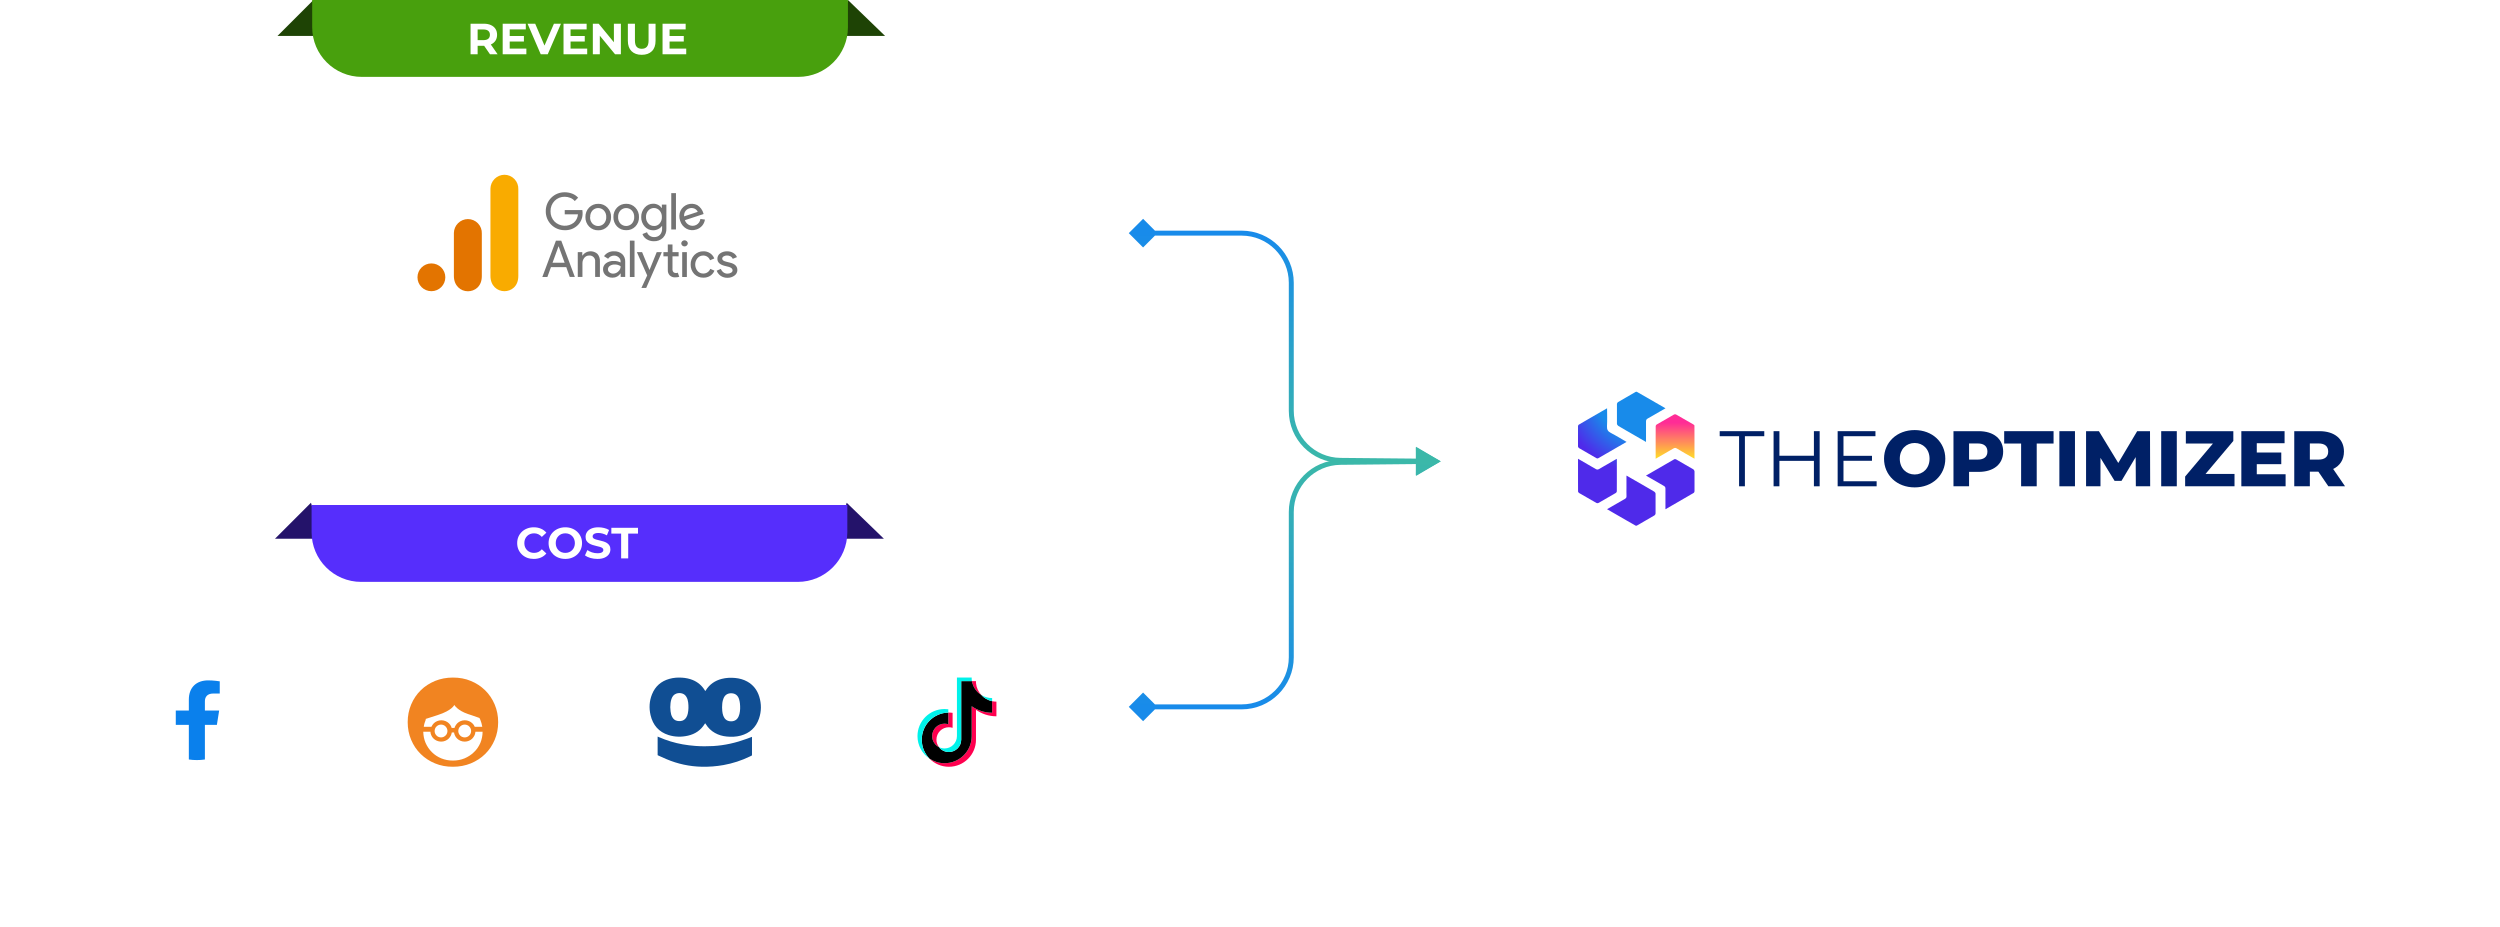 <svg width="515" height="191" viewBox="0 0 515 191" fill="none" xmlns="http://www.w3.org/2000/svg">
<g filter="url(#filter0_d_970_11231)">
<rect x="3" y="7" width="232.473" height="76.128" rx="10.219" fill="white"/>
</g>
<path d="M57.156 7.408L64.565 0L66.864 7.408H57.156Z" fill="#1E4305"/>
<path d="M182.336 7.408L174.672 0L172.628 7.408H182.336Z" fill="#1E4305"/>
<path d="M64.312 0H174.673V5.62C174.673 11.264 170.098 15.839 164.455 15.839H74.531C68.888 15.839 64.312 11.264 64.312 5.62V0Z" fill="#48A00D"/>
<path d="M96.934 11.184V4.884H99.662C100.226 4.884 100.712 4.977 101.12 5.163C101.528 5.343 101.843 5.604 102.065 5.946C102.287 6.288 102.398 6.696 102.398 7.17C102.398 7.638 102.287 8.043 102.065 8.385C101.843 8.721 101.528 8.979 101.12 9.159C100.712 9.339 100.226 9.429 99.662 9.429H97.745L98.392 8.79V11.184H96.934ZM100.939 11.184L99.365 8.898H100.922L102.515 11.184H100.939ZM98.392 8.952L97.745 8.268H99.581C100.031 8.268 100.367 8.172 100.589 7.98C100.811 7.782 100.922 7.512 100.922 7.17C100.922 6.822 100.811 6.552 100.589 6.36C100.367 6.168 100.031 6.072 99.581 6.072H97.745L98.392 5.379V8.952ZM104.894 7.422H107.927V8.556H104.894V7.422ZM105.002 10.014H108.431V11.184H103.553V4.884H108.314V6.054H105.002V10.014ZM111.393 11.184L108.675 4.884H110.25L112.626 10.464H111.699L114.111 4.884H115.56L112.833 11.184H111.393ZM117.427 7.422H120.46V8.556H117.427V7.422ZM117.535 10.014H120.964V11.184H116.086V4.884H120.847V6.054H117.535V10.014ZM122.124 11.184V4.884H123.33L127.047 9.42H126.462V4.884H127.902V11.184H126.705L122.979 6.648H123.564V11.184H122.124ZM132.192 11.292C131.298 11.292 130.599 11.043 130.095 10.545C129.591 10.047 129.339 9.336 129.339 8.412V4.884H130.797V8.358C130.797 8.958 130.92 9.39 131.166 9.654C131.412 9.918 131.757 10.05 132.201 10.05C132.645 10.05 132.99 9.918 133.236 9.654C133.482 9.39 133.605 8.958 133.605 8.358V4.884H135.045V8.412C135.045 9.336 134.793 10.047 134.289 10.545C133.785 11.043 133.086 11.292 132.192 11.292ZM137.826 7.422H140.859V8.556H137.826V7.422ZM137.934 10.014H141.363V11.184H136.485V4.884H141.246V6.054H137.934V10.014Z" fill="white"/>
<g filter="url(#filter1_d_970_11231)">
<rect x="3" y="110.719" width="232.473" height="76.128" rx="10.219" fill="white"/>
</g>
<path d="M56.648 110.975L64.057 103.566L66.356 110.975H56.648Z" fill="#24136A"/>
<path d="M182.078 110.975L174.414 103.566L172.37 110.975H182.078Z" fill="#24136A"/>
<path d="M64.188 104.031H174.548V109.651C174.548 115.295 169.973 119.87 164.33 119.87H74.406C68.763 119.87 64.188 115.295 64.188 109.651V104.031Z" fill="#562EFC"/>
<path d="M109.95 115.139C109.464 115.139 109.011 115.061 108.591 114.905C108.177 114.743 107.817 114.515 107.51 114.221C107.205 113.927 106.965 113.582 106.791 113.186C106.623 112.79 106.539 112.355 106.539 111.881C106.539 111.407 106.623 110.972 106.791 110.576C106.965 110.18 107.205 109.835 107.51 109.541C107.823 109.247 108.186 109.022 108.6 108.866C109.014 108.704 109.467 108.623 109.959 108.623C110.505 108.623 110.997 108.719 111.435 108.911C111.879 109.097 112.251 109.373 112.551 109.739L111.615 110.603C111.399 110.357 111.159 110.174 110.895 110.054C110.631 109.928 110.343 109.865 110.031 109.865C109.737 109.865 109.467 109.913 109.221 110.009C108.975 110.105 108.762 110.243 108.582 110.423C108.402 110.603 108.261 110.816 108.159 111.062C108.063 111.308 108.015 111.581 108.015 111.881C108.015 112.181 108.063 112.454 108.159 112.7C108.261 112.946 108.402 113.159 108.582 113.339C108.762 113.519 108.975 113.657 109.221 113.753C109.467 113.849 109.737 113.897 110.031 113.897C110.343 113.897 110.631 113.837 110.895 113.717C111.159 113.591 111.399 113.402 111.615 113.15L112.551 114.014C112.251 114.38 111.879 114.659 111.435 114.851C110.997 115.043 110.502 115.139 109.95 115.139ZM116.463 115.139C115.965 115.139 115.503 115.058 115.077 114.896C114.657 114.734 114.291 114.506 113.979 114.212C113.673 113.918 113.433 113.573 113.259 113.177C113.091 112.781 113.007 112.349 113.007 111.881C113.007 111.413 113.091 110.981 113.259 110.585C113.433 110.189 113.676 109.844 113.988 109.55C114.3 109.256 114.666 109.028 115.086 108.866C115.506 108.704 115.962 108.623 116.454 108.623C116.952 108.623 117.408 108.704 117.822 108.866C118.242 109.028 118.605 109.256 118.911 109.55C119.223 109.844 119.466 110.189 119.64 110.585C119.814 110.975 119.901 111.407 119.901 111.881C119.901 112.349 119.814 112.784 119.64 113.186C119.466 113.582 119.223 113.927 118.911 114.221C118.605 114.509 118.242 114.734 117.822 114.896C117.408 115.058 116.955 115.139 116.463 115.139ZM116.454 113.897C116.736 113.897 116.994 113.849 117.228 113.753C117.468 113.657 117.678 113.519 117.858 113.339C118.038 113.159 118.176 112.946 118.272 112.7C118.374 112.454 118.425 112.181 118.425 111.881C118.425 111.581 118.374 111.308 118.272 111.062C118.176 110.816 118.038 110.603 117.858 110.423C117.684 110.243 117.477 110.105 117.237 110.009C116.997 109.913 116.736 109.865 116.454 109.865C116.172 109.865 115.911 109.913 115.671 110.009C115.437 110.105 115.23 110.243 115.05 110.423C114.87 110.603 114.729 110.816 114.627 111.062C114.531 111.308 114.483 111.581 114.483 111.881C114.483 112.175 114.531 112.448 114.627 112.7C114.729 112.946 114.867 113.159 115.041 113.339C115.221 113.519 115.431 113.657 115.671 113.753C115.911 113.849 116.172 113.897 116.454 113.897ZM123.067 115.139C122.563 115.139 122.08 115.073 121.618 114.941C121.156 114.803 120.784 114.626 120.502 114.41L120.997 113.312C121.267 113.504 121.585 113.663 121.951 113.789C122.323 113.909 122.698 113.969 123.076 113.969C123.364 113.969 123.595 113.942 123.769 113.888C123.949 113.828 124.081 113.747 124.165 113.645C124.249 113.543 124.291 113.426 124.291 113.294C124.291 113.126 124.225 112.994 124.093 112.898C123.961 112.796 123.787 112.715 123.571 112.655C123.355 112.589 123.115 112.529 122.851 112.475C122.593 112.415 122.332 112.343 122.068 112.259C121.81 112.175 121.573 112.067 121.357 111.935C121.141 111.803 120.964 111.629 120.826 111.413C120.694 111.197 120.628 110.921 120.628 110.585C120.628 110.225 120.724 109.898 120.916 109.604C121.114 109.304 121.408 109.067 121.798 108.893C122.194 108.713 122.689 108.623 123.283 108.623C123.679 108.623 124.069 108.671 124.453 108.767C124.837 108.857 125.176 108.995 125.47 109.181L125.02 110.288C124.726 110.12 124.432 109.997 124.138 109.919C123.844 109.835 123.556 109.793 123.274 109.793C122.992 109.793 122.761 109.826 122.581 109.892C122.401 109.958 122.272 110.045 122.194 110.153C122.116 110.255 122.077 110.375 122.077 110.513C122.077 110.675 122.143 110.807 122.275 110.909C122.407 111.005 122.581 111.083 122.797 111.143C123.013 111.203 123.25 111.263 123.508 111.323C123.772 111.383 124.033 111.452 124.291 111.53C124.555 111.608 124.795 111.713 125.011 111.845C125.227 111.977 125.401 112.151 125.533 112.367C125.671 112.583 125.74 112.856 125.74 113.186C125.74 113.54 125.641 113.864 125.443 114.158C125.245 114.452 124.948 114.689 124.552 114.869C124.162 115.049 123.667 115.139 123.067 115.139ZM127.953 115.031V109.919H125.937V108.731H131.427V109.919H129.411V115.031H127.953Z" fill="white"/>
<g filter="url(#filter2_d_970_11231)">
<circle cx="41.048" cy="148.766" r="17.61" fill="white"/>
</g>
<path d="M44.677 149.323L45.146 146.374H42.209V144.461C42.209 143.653 42.619 142.866 43.934 142.866H45.27V140.356C45.27 140.356 44.058 140.156 42.9 140.156C40.48 140.156 38.9 141.569 38.9 144.126V146.374H36.211V149.323H38.9V156.453C39.44 156.534 39.992 156.576 40.554 156.576C41.117 156.576 41.669 156.534 42.209 156.453V149.323H44.677Z" fill="#0A80EC"/>
<g filter="url(#filter3_d_970_11231)">
<circle cx="93.173" cy="148.766" r="17.61" fill="white"/>
</g>
<path d="M101.905 145.126C101.429 143.999 100.778 143.024 99.933 142.2C99.088 141.377 98.113 140.727 96.986 140.272C95.859 139.795 94.624 139.578 93.302 139.578C91.981 139.578 90.745 139.816 89.618 140.272C88.492 140.748 87.495 141.377 86.671 142.2C85.826 143.024 85.176 143.999 84.7 145.126C84.223 146.252 83.984 147.466 83.984 148.766C83.984 150.066 84.223 151.28 84.7 152.407C85.176 153.533 85.826 154.508 86.671 155.332C87.516 156.155 88.492 156.805 89.618 157.26C90.745 157.737 91.981 157.954 93.302 157.954C94.624 157.954 95.859 157.716 96.986 157.26C98.113 156.784 99.11 156.155 99.933 155.332C100.778 154.508 101.429 153.533 101.905 152.407C102.382 151.28 102.62 150.066 102.62 148.766C102.62 147.466 102.382 146.252 101.905 145.126ZM87.712 148.094C88.752 147.748 90.139 147.314 90.139 147.314C93.172 146.339 93.584 145.212 93.584 145.212C93.584 145.212 94.213 146.361 96.423 147.097C96.423 147.097 97.636 147.488 98.763 147.899C98.828 148.008 98.871 148.116 98.936 148.246C99.132 148.723 99.262 149.199 99.348 149.719H97.788V149.698C97.68 149.438 97.528 149.199 97.311 149.004C97.116 148.809 96.878 148.658 96.618 148.549C96.358 148.441 96.054 148.376 95.751 148.376C95.426 148.376 95.144 148.441 94.884 148.549C94.624 148.658 94.386 148.809 94.191 149.004C93.996 149.199 93.844 149.438 93.714 149.698C93.671 149.784 93.649 149.871 93.627 149.958H93.042C93.021 149.871 92.999 149.784 92.956 149.698C92.847 149.438 92.696 149.199 92.479 149.004C92.284 148.809 92.046 148.658 91.785 148.549C91.525 148.441 91.222 148.376 90.919 148.376C90.594 148.376 90.312 148.441 90.052 148.549C89.792 148.658 89.553 148.809 89.359 149.004C89.163 149.199 89.012 149.438 88.882 149.698C88.882 149.698 88.882 149.719 88.86 149.719H87.3C87.365 149.199 87.516 148.701 87.712 148.246C87.668 148.203 87.69 148.159 87.712 148.094ZM97.051 150.586C97.051 150.781 97.008 150.933 96.943 151.106C96.878 151.258 96.791 151.41 96.661 151.518C96.553 151.626 96.401 151.735 96.249 151.8C96.098 151.865 95.924 151.908 95.729 151.908C95.534 151.908 95.361 151.865 95.209 151.8C95.058 151.735 94.906 151.648 94.798 151.518C94.689 151.41 94.581 151.258 94.516 151.106C94.451 150.955 94.407 150.781 94.407 150.586C94.407 150.413 94.451 150.24 94.516 150.066C94.581 149.915 94.668 149.763 94.798 149.654C94.906 149.546 95.058 149.438 95.209 149.373C95.361 149.308 95.534 149.264 95.729 149.264C95.924 149.264 96.098 149.308 96.249 149.373C96.401 149.438 96.553 149.524 96.661 149.654C96.769 149.763 96.878 149.915 96.943 150.066C97.008 150.218 97.051 150.391 97.051 150.586ZM92.175 150.586C92.175 150.781 92.132 150.933 92.067 151.106C92.002 151.258 91.915 151.41 91.785 151.518C91.656 151.626 91.525 151.735 91.374 151.8C91.222 151.865 91.049 151.908 90.854 151.908C90.659 151.908 90.485 151.865 90.334 151.8C90.182 151.735 90.03 151.648 89.922 151.518C89.814 151.41 89.705 151.258 89.64 151.106C89.575 150.955 89.532 150.781 89.532 150.586C89.532 150.413 89.575 150.24 89.64 150.066C89.705 149.915 89.792 149.763 89.922 149.654C90.03 149.546 90.182 149.438 90.334 149.373C90.485 149.308 90.659 149.264 90.854 149.264C91.049 149.264 91.222 149.308 91.374 149.373C91.525 149.438 91.677 149.524 91.785 149.654C91.894 149.763 92.002 149.915 92.067 150.066C92.132 150.218 92.175 150.391 92.175 150.586ZM97.636 154.942C97.095 155.484 96.445 155.895 95.708 156.22C94.971 156.524 94.169 156.675 93.302 156.675C92.436 156.675 91.634 156.524 90.897 156.22C90.16 155.917 89.51 155.484 88.968 154.942C88.427 154.4 87.993 153.772 87.668 153.035C87.365 152.32 87.213 151.561 87.192 150.738H88.665C88.687 150.998 88.73 151.236 88.838 151.453C88.947 151.713 89.098 151.951 89.315 152.146C89.51 152.342 89.749 152.493 90.009 152.602C90.269 152.71 90.572 152.775 90.875 152.775C91.2 152.775 91.482 152.71 91.742 152.602C92.002 152.493 92.241 152.342 92.436 152.146C92.631 151.951 92.782 151.713 92.912 151.453C92.977 151.28 93.042 151.085 93.064 150.89H93.541C93.562 151.085 93.606 151.28 93.692 151.453C93.801 151.713 93.953 151.951 94.169 152.146C94.364 152.342 94.603 152.493 94.863 152.602C95.123 152.71 95.426 152.775 95.729 152.775C96.054 152.775 96.336 152.71 96.596 152.602C96.856 152.493 97.095 152.342 97.29 152.146C97.485 151.951 97.636 151.713 97.766 151.453C97.853 151.236 97.918 150.998 97.94 150.738H99.413C99.413 151.561 99.24 152.342 98.958 153.035C98.633 153.772 98.2 154.422 97.636 154.942Z" fill="#F18421"/>
<g filter="url(#filter4_d_970_11231)">
<circle cx="145.298" cy="148.766" r="17.61" fill="white"/>
</g>
<path d="M145.296 142.347C145.336 142.297 145.37 142.256 145.394 142.216C146.174 140.962 147.292 140.209 148.674 139.85C149.591 139.612 150.517 139.577 151.454 139.663C152.336 139.749 153.175 139.971 153.954 140.411C155.175 141.098 155.989 142.145 156.405 143.505C156.871 145.011 156.866 146.528 156.356 148.019C155.724 149.879 154.439 151.032 152.601 151.533C151.645 151.795 150.669 151.826 149.689 151.725C148.836 151.639 148.027 151.411 147.277 150.987C146.517 150.562 145.87 149.945 145.409 149.192C145.38 149.141 145.345 149.091 145.311 149.04C145.296 149.025 145.282 149.015 145.267 149.005C145.242 149.03 145.218 149.055 145.198 149.081C144.384 150.425 143.198 151.214 141.718 151.548C140.379 151.851 139.041 151.831 137.727 151.421C135.727 150.794 134.491 149.389 134.011 147.301C133.677 145.855 133.756 144.42 134.31 143.035C134.977 141.361 136.197 140.325 137.874 139.85C138.747 139.602 139.639 139.536 140.541 139.602C141.281 139.658 141.997 139.794 142.688 140.077C143.737 140.507 144.576 141.21 145.184 142.195C145.203 142.226 145.223 142.261 145.242 142.291C145.257 142.312 145.277 142.332 145.296 142.347ZM138.075 145.684C138.095 145.972 138.104 146.26 138.139 146.543C138.188 146.952 138.276 147.347 138.477 147.711C138.717 148.145 139.06 148.429 139.546 148.509C139.757 148.545 139.967 148.56 140.183 148.54C140.698 148.494 141.1 148.242 141.379 147.787C141.526 147.539 141.629 147.271 141.688 146.988C141.85 146.24 141.855 145.481 141.767 144.728C141.718 144.334 141.624 143.955 141.428 143.606C141.227 143.242 140.938 142.984 140.546 142.863C140.163 142.741 139.757 142.741 139.374 142.863C138.825 143.035 138.511 143.444 138.325 143.975C138.129 144.526 138.09 145.102 138.075 145.684ZM148.748 145.739C148.757 145.941 148.757 146.199 148.787 146.457C148.816 146.806 148.89 147.145 149.007 147.473C149.253 148.1 149.679 148.494 150.346 148.575C151.101 148.666 151.812 148.403 152.16 147.569C152.228 147.407 152.282 147.246 152.326 147.079C152.498 146.371 152.498 145.653 152.429 144.93C152.4 144.627 152.341 144.334 152.253 144.046C152.018 143.292 151.518 142.858 150.733 142.817C149.988 142.777 149.4 143.07 149.071 143.798C149.007 143.95 148.949 144.106 148.909 144.268C148.777 144.728 148.767 145.208 148.748 145.739ZM154.91 151.79V155.612C154.778 155.678 154.65 155.749 154.518 155.814C152.777 156.664 150.929 157.265 149.032 157.604C147.551 157.867 146.051 157.983 144.556 157.948C142.061 157.897 139.595 157.366 137.286 156.381C136.751 156.153 136.217 155.91 135.688 155.673C135.614 155.643 135.545 155.597 135.472 155.562V151.735C135.58 151.78 135.663 151.816 135.751 151.851C137.32 152.539 138.962 153.039 140.639 153.337C141.502 153.489 142.37 153.595 143.242 153.661C144.468 153.752 145.698 153.757 146.924 153.686C149.316 153.545 151.63 153.009 153.885 152.175C154.16 152.073 154.439 151.967 154.714 151.861C154.768 151.836 154.832 151.816 154.91 151.79Z" fill="#104E93"/>
<g filter="url(#filter5_d_970_11231)">
<circle cx="197.423" cy="148.766" r="17.61" fill="white"/>
</g>
<path d="M201.053 146.213C202.239 147.06 203.693 147.559 205.263 147.559V144.54C204.966 144.54 204.669 144.509 204.379 144.447V146.824C202.809 146.824 201.356 146.325 200.169 145.478V151.639C200.169 154.722 197.669 157.22 194.585 157.22C193.434 157.22 192.365 156.872 191.477 156.276C192.491 157.312 193.905 157.955 195.469 157.955C198.553 157.955 201.053 155.457 201.053 152.374V146.213H201.053V146.213ZM202.144 143.167C201.537 142.504 201.139 141.649 201.053 140.703V140.314H200.215C200.426 141.517 201.145 142.544 202.144 143.167ZM193.427 153.911C193.088 153.467 192.905 152.924 192.906 152.365C192.906 150.956 194.049 149.813 195.46 149.813C195.723 149.813 195.984 149.853 196.235 149.932V146.845C195.942 146.805 195.647 146.788 195.351 146.794V149.197C195.101 149.118 194.839 149.077 194.576 149.078C193.165 149.078 192.022 150.22 192.022 151.63C192.022 152.627 192.594 153.49 193.427 153.911Z" fill="#FF004F"/>
<path d="M200.166 145.478C201.353 146.325 202.807 146.824 204.376 146.824V144.447C203.5 144.261 202.724 143.803 202.141 143.167C201.143 142.544 200.424 141.517 200.213 140.314H198.012V152.374C198.007 153.78 196.866 154.918 195.458 154.918C194.628 154.918 193.891 154.523 193.425 153.911C192.591 153.49 192.02 152.627 192.02 151.63C192.02 150.221 193.163 149.078 194.574 149.078C194.844 149.078 195.105 149.12 195.349 149.197V146.795C192.319 146.857 189.883 149.331 189.883 152.374C189.883 153.893 190.49 155.27 191.474 156.276C192.363 156.872 193.432 157.22 194.583 157.22C197.667 157.22 200.167 154.722 200.167 151.639V145.478H200.166Z" fill="black"/>
<path d="M204.378 144.446V143.803C203.587 143.805 202.813 143.583 202.142 143.165C202.736 143.815 203.517 144.262 204.378 144.446ZM200.214 140.313C200.194 140.198 200.178 140.083 200.168 139.966V139.578H197.129V151.638C197.124 153.044 195.983 154.182 194.575 154.182C194.162 154.182 193.771 154.084 193.426 153.91C193.892 154.522 194.629 154.917 195.459 154.917C196.867 154.917 198.008 153.779 198.013 152.373V140.313H200.214ZM195.35 146.793V146.109C195.096 146.074 194.84 146.057 194.584 146.057C191.5 146.057 189 148.556 189 151.638C189 153.57 189.983 155.273 191.476 156.275C190.491 155.269 189.884 153.892 189.884 152.373C189.884 149.33 192.321 146.856 195.35 146.793Z" fill="#00F2EA"/>
<path d="M120.012 43.827C120.035 44.285 119.964 44.744 119.803 45.174C119.642 45.604 119.395 45.997 119.077 46.329C118.722 46.693 118.293 46.978 117.82 47.166C117.347 47.354 116.839 47.44 116.33 47.419C115.815 47.425 115.305 47.328 114.828 47.134C114.352 46.94 113.919 46.653 113.556 46.289C113.192 45.926 112.905 45.493 112.712 45.018C112.518 44.542 112.422 44.033 112.429 43.52C112.42 43.005 112.515 42.494 112.708 42.017C112.9 41.54 113.187 41.106 113.551 40.741C113.914 40.376 114.348 40.087 114.825 39.892C115.303 39.698 115.814 39.6 116.33 39.606C116.864 39.605 117.394 39.705 117.891 39.899C118.353 40.075 118.767 40.36 119.096 40.729L118.405 41.418C118.162 41.132 117.855 40.908 117.508 40.766C117.135 40.611 116.734 40.531 116.33 40.533C115.945 40.525 115.562 40.595 115.204 40.739C114.847 40.883 114.522 41.098 114.251 41.372C113.974 41.654 113.757 41.99 113.613 42.358C113.468 42.726 113.399 43.12 113.41 43.515C113.399 43.91 113.468 44.303 113.612 44.672C113.757 45.04 113.974 45.375 114.251 45.658C114.772 46.161 115.457 46.46 116.181 46.501C116.905 46.542 117.619 46.322 118.194 45.882C118.7 45.444 119.01 44.824 119.059 44.158H116.335V43.273H119.97C120.003 43.457 120.018 43.644 120.016 43.832L120.012 43.827ZM120.596 44.712C120.585 44.352 120.648 43.993 120.778 43.657C120.909 43.321 121.106 43.014 121.357 42.755C121.602 42.503 121.898 42.304 122.224 42.171C122.551 42.039 122.902 41.976 123.254 41.987C123.603 41.978 123.949 42.043 124.271 42.176C124.593 42.309 124.883 42.508 125.123 42.76C125.375 43.019 125.572 43.325 125.702 43.661C125.832 43.998 125.893 44.357 125.88 44.717C125.893 45.077 125.832 45.436 125.702 45.773C125.572 46.109 125.375 46.416 125.123 46.674C124.882 46.924 124.592 47.122 124.27 47.254C123.948 47.387 123.602 47.451 123.254 47.443C122.902 47.452 122.551 47.389 122.225 47.257C121.898 47.124 121.603 46.926 121.357 46.674C121.107 46.414 120.91 46.108 120.78 45.772C120.649 45.436 120.587 45.077 120.596 44.717V44.712ZM121.558 44.712C121.533 45.2 121.701 45.679 122.026 46.045C122.179 46.207 122.365 46.337 122.57 46.425C122.776 46.514 122.998 46.559 123.222 46.559C123.446 46.559 123.667 46.514 123.873 46.425C124.079 46.337 124.264 46.207 124.418 46.045C124.744 45.678 124.912 45.197 124.885 44.708C124.91 44.22 124.743 43.741 124.418 43.375C124.266 43.211 124.082 43.08 123.877 42.991C123.672 42.901 123.45 42.855 123.226 42.855C123.002 42.855 122.781 42.901 122.576 42.991C122.371 43.08 122.187 43.211 122.035 43.375C121.716 43.742 121.554 44.218 121.582 44.703L121.558 44.712ZM126.366 44.712C126.353 44.353 126.412 43.994 126.54 43.658C126.669 43.322 126.864 43.015 127.113 42.755C127.357 42.502 127.652 42.302 127.977 42.169C128.303 42.036 128.654 41.972 129.006 41.982C129.355 41.974 129.701 42.038 130.023 42.173C130.345 42.307 130.635 42.507 130.875 42.76C131.126 43.019 131.323 43.325 131.453 43.661C131.583 43.998 131.644 44.357 131.631 44.717C131.644 45.077 131.584 45.436 131.454 45.773C131.324 46.109 131.127 46.416 130.875 46.674C130.632 46.92 130.34 47.114 130.019 47.242C129.697 47.371 129.352 47.431 129.006 47.419C128.654 47.43 128.305 47.367 127.979 47.236C127.653 47.104 127.359 46.906 127.113 46.655C126.866 46.397 126.673 46.092 126.545 45.758C126.416 45.425 126.356 45.069 126.366 44.712V44.712ZM127.328 44.712C127.303 45.2 127.471 45.679 127.796 46.045C127.949 46.206 128.134 46.334 128.339 46.422C128.544 46.509 128.764 46.554 128.987 46.554C129.21 46.554 129.43 46.509 129.635 46.422C129.84 46.334 130.025 46.206 130.178 46.045C130.504 45.678 130.672 45.197 130.646 44.708C130.671 44.22 130.503 43.741 130.178 43.375C130.027 43.211 129.842 43.08 129.637 42.991C129.432 42.901 129.211 42.855 128.987 42.855C128.763 42.855 128.542 42.901 128.337 42.991C128.132 43.08 127.947 43.211 127.796 43.375C127.472 43.74 127.304 44.217 127.328 44.703V44.712ZM134.682 49.698C134.409 49.699 134.136 49.659 133.874 49.581C133.639 49.516 133.415 49.415 133.211 49.283C133.009 49.157 132.83 49 132.678 48.817C132.534 48.636 132.423 48.431 132.351 48.212L133.285 47.839C133.382 48.133 133.575 48.387 133.832 48.561C134.094 48.747 134.408 48.844 134.729 48.84C134.954 48.853 135.18 48.818 135.391 48.737C135.602 48.657 135.793 48.534 135.953 48.374C136.264 48.013 136.422 47.545 136.392 47.07V46.557H136.346C136.144 46.842 135.87 47.067 135.551 47.21C135.237 47.367 134.889 47.447 134.538 47.443C134.208 47.443 133.882 47.373 133.582 47.236C133.282 47.099 133.015 46.9 132.799 46.651C132.328 46.116 132.074 45.424 132.089 44.712C132.07 43.991 132.331 43.289 132.818 42.755C133.031 42.506 133.296 42.306 133.595 42.169C133.893 42.032 134.218 41.962 134.547 41.963C134.899 41.959 135.246 42.039 135.561 42.196C135.857 42.347 136.11 42.572 136.294 42.849H136.341V42.15H137.275V47.042C137.297 47.396 137.245 47.75 137.125 48.083C137.004 48.416 136.817 48.721 136.575 48.98C136.323 49.224 136.024 49.413 135.696 49.535C135.368 49.658 135.018 49.712 134.668 49.693L134.682 49.698ZM134.71 46.557C134.931 46.565 135.151 46.522 135.353 46.434C135.555 46.345 135.735 46.212 135.878 46.045C136.2 45.675 136.367 45.197 136.346 44.708C136.365 44.22 136.198 43.744 135.878 43.375C135.732 43.21 135.553 43.077 135.351 42.986C135.15 42.895 134.931 42.849 134.71 42.849C134.489 42.849 134.271 42.895 134.069 42.986C133.868 43.077 133.688 43.21 133.542 43.375C133.224 43.743 133.057 44.217 133.075 44.703C133.055 45.188 133.222 45.661 133.542 46.026C133.686 46.194 133.866 46.328 134.068 46.418C134.27 46.508 134.489 46.553 134.71 46.548V46.557ZM139.247 39.787V47.275H138.28V39.783L139.247 39.787ZM143.443 47.275C143.114 47.392 142.765 47.44 142.417 47.413C142.069 47.387 141.731 47.287 141.424 47.121C140.789 46.771 140.319 46.185 140.116 45.49C139.87 44.816 139.894 44.074 140.181 43.417C140.33 43.114 140.537 42.842 140.791 42.619C141.045 42.395 141.34 42.224 141.661 42.115C141.981 42.006 142.32 41.961 142.658 41.983C142.996 42.005 143.326 42.093 143.63 42.243C144.266 42.643 144.727 43.269 144.919 43.995V44.097L141.088 45.355C141.157 45.57 141.269 45.768 141.416 45.939C141.564 46.109 141.745 46.248 141.948 46.348C142.179 46.464 142.436 46.523 142.695 46.52C142.955 46.516 143.21 46.451 143.439 46.329C143.668 46.207 143.864 46.032 144.011 45.819C144.158 45.606 144.251 45.361 144.284 45.104L145.218 45.234C145.148 45.698 144.951 46.133 144.648 46.492C144.329 46.862 143.913 47.136 143.447 47.284L143.443 47.275ZM140.929 44.572L143.732 43.641C143.665 43.485 143.568 43.345 143.446 43.227C143.324 43.11 143.18 43.017 143.022 42.956C142.665 42.815 142.267 42.815 141.91 42.956C141.594 43.061 141.325 43.276 141.153 43.562C140.968 43.866 140.889 44.223 140.929 44.577V44.572ZM112.761 57.059H111.719L114.522 49.572H115.615L118.419 57.055H117.367L116.648 55.023H113.499L112.761 57.059ZM115.05 50.751L113.821 54.129H116.316L115.083 50.755L115.05 50.751ZM119.017 51.934H119.951V52.642H119.998C120.163 52.379 120.395 52.163 120.671 52.018C121.052 51.811 121.489 51.727 121.92 51.779C122.351 51.831 122.756 52.015 123.077 52.307C123.437 52.732 123.618 53.28 123.581 53.835V57.05H122.6V53.901C122.62 53.73 122.602 53.558 122.546 53.396C122.489 53.234 122.397 53.087 122.276 52.966C122.154 52.845 122.007 52.753 121.844 52.697C121.682 52.641 121.509 52.622 121.339 52.642C121.152 52.641 120.968 52.682 120.801 52.763C120.633 52.844 120.486 52.962 120.372 53.108C120.113 53.423 119.975 53.82 119.984 54.227V57.055H119.021L119.017 51.934ZM126.483 51.767C127.096 51.734 127.698 51.937 128.165 52.335C128.375 52.536 128.539 52.78 128.647 53.05C128.755 53.32 128.804 53.61 128.791 53.901V57.055H127.856V56.342H127.81C127.639 56.607 127.404 56.825 127.126 56.975C126.848 57.125 126.537 57.202 126.221 57.199C125.704 57.227 125.196 57.06 124.796 56.733C124.614 56.581 124.468 56.389 124.37 56.173C124.271 55.957 124.222 55.722 124.226 55.485C124.219 55.242 124.271 55.001 124.376 54.782C124.482 54.563 124.639 54.373 124.833 54.227C125.299 53.895 125.864 53.73 126.436 53.761C126.922 53.742 127.405 53.848 127.838 54.068V53.849C127.839 53.687 127.804 53.527 127.735 53.381C127.666 53.234 127.566 53.104 127.441 53.001C127.184 52.772 126.851 52.647 126.506 52.652C126.262 52.651 126.021 52.71 125.805 52.823C125.589 52.937 125.405 53.102 125.268 53.304L124.427 52.773C124.656 52.446 124.965 52.181 125.325 52.005C125.684 51.83 126.083 51.747 126.483 51.767ZM125.235 55.494C125.236 55.617 125.266 55.737 125.323 55.846C125.38 55.954 125.462 56.048 125.562 56.118C125.774 56.287 126.039 56.376 126.31 56.37C126.716 56.362 127.102 56.194 127.384 55.904C127.533 55.771 127.652 55.608 127.733 55.426C127.813 55.243 127.854 55.046 127.852 54.846C127.487 54.59 127.045 54.465 126.6 54.492C126.251 54.479 125.907 54.577 125.618 54.772C125.5 54.849 125.403 54.955 125.336 55.08C125.269 55.204 125.235 55.343 125.235 55.485V55.494ZM130.711 49.572V57.059H129.753V49.567L130.711 49.572ZM136.341 51.934L133.117 59.315H132.127L133.323 56.738L131.197 51.939H132.272L133.799 55.62L135.285 51.939L136.341 51.934ZM139.027 57.139C138.644 57.149 138.273 57.01 137.99 56.752C137.85 56.612 137.741 56.444 137.668 56.26C137.596 56.075 137.562 55.878 137.57 55.68V52.81H136.663V51.934H137.565V50.364H138.532V51.934H139.794V52.81H138.532V55.364C138.516 55.487 138.526 55.613 138.559 55.733C138.593 55.853 138.651 55.965 138.728 56.062C138.855 56.181 139.023 56.244 139.196 56.239C139.27 56.246 139.345 56.246 139.42 56.239C139.49 56.222 139.559 56.198 139.625 56.17L139.929 57.022C139.639 57.11 139.335 57.148 139.032 57.134L139.027 57.139ZM141.691 50.164C141.671 50.329 141.591 50.482 141.466 50.593C141.342 50.703 141.18 50.764 141.013 50.764C140.846 50.764 140.685 50.703 140.56 50.593C140.435 50.482 140.355 50.329 140.336 50.164C140.335 50.077 140.352 49.991 140.386 49.91C140.419 49.83 140.469 49.758 140.532 49.698C140.595 49.634 140.67 49.584 140.752 49.55C140.835 49.515 140.924 49.498 141.013 49.498C141.103 49.498 141.191 49.515 141.274 49.55C141.356 49.584 141.431 49.634 141.494 49.698C141.558 49.758 141.609 49.83 141.643 49.91C141.678 49.99 141.695 50.077 141.695 50.164H141.691ZM141.494 51.934V57.059H140.532V51.934H141.494ZM144.891 57.199C144.545 57.209 144.201 57.148 143.879 57.02C143.558 56.891 143.266 56.699 143.022 56.454C142.525 55.925 142.256 55.222 142.275 54.497C142.264 54.138 142.324 53.78 142.452 53.444C142.581 53.108 142.774 52.801 143.022 52.54C143.264 52.29 143.554 52.092 143.876 51.959C144.197 51.826 144.543 51.76 144.891 51.767C145.373 51.75 145.848 51.883 146.251 52.147C146.654 52.41 146.966 52.792 147.143 53.239L146.265 53.612C146.162 53.315 145.964 53.06 145.703 52.885C145.442 52.71 145.13 52.625 144.816 52.642C144.599 52.644 144.385 52.693 144.189 52.786C143.993 52.878 143.82 53.012 143.681 53.178C143.376 53.55 143.21 54.015 143.21 54.495C143.21 54.974 143.376 55.44 143.681 55.811C143.82 55.977 143.995 56.112 144.192 56.204C144.388 56.297 144.603 56.345 144.821 56.347C145.14 56.365 145.458 56.281 145.726 56.108C145.995 55.934 146.202 55.68 146.316 55.382L147.176 55.755C146.998 56.195 146.688 56.569 146.288 56.827C145.868 57.087 145.38 57.216 144.886 57.199H144.891ZM151.899 55.634C151.897 55.855 151.843 56.072 151.741 56.268C151.638 56.464 151.491 56.633 151.311 56.761C150.885 57.081 150.362 57.245 149.829 57.227C149.344 57.236 148.868 57.096 148.465 56.827C148.086 56.565 147.796 56.195 147.634 55.764L148.493 55.391C148.603 55.679 148.792 55.93 149.04 56.114C149.271 56.281 149.549 56.371 149.834 56.37C150.105 56.38 150.374 56.311 150.605 56.17C150.693 56.126 150.768 56.059 150.822 55.978C150.876 55.896 150.907 55.801 150.913 55.704C150.913 55.377 150.661 55.135 150.156 54.981L149.278 54.762C148.281 54.514 147.783 54.032 147.783 53.318C147.778 53.1 147.826 52.884 147.924 52.689C148.021 52.494 148.166 52.326 148.344 52.2C148.772 51.9 149.288 51.749 149.811 51.771C150.244 51.764 150.671 51.877 151.044 52.097C151.391 52.292 151.663 52.597 151.815 52.964L150.955 53.318C150.859 53.102 150.695 52.922 150.488 52.806C150.261 52.684 150.007 52.624 149.75 52.629C149.511 52.624 149.276 52.689 149.073 52.815C148.985 52.858 148.911 52.925 148.859 53.007C148.806 53.089 148.777 53.184 148.774 53.281C148.774 53.573 149.049 53.782 149.601 53.91L150.376 54.105C151.388 54.348 151.895 54.856 151.895 55.629L151.899 55.634Z" fill="#747474"/>
<path d="M101.031 38.861V56.855C101.031 58.868 102.433 59.986 103.905 59.986C105.269 59.986 106.773 59.054 106.773 56.855V39.001C106.791 38.614 106.73 38.227 106.594 37.864C106.458 37.502 106.249 37.17 105.981 36.89C105.713 36.609 105.391 36.386 105.034 36.233C104.677 36.08 104.293 36.001 103.905 36C103.147 36.012 102.424 36.317 101.888 36.851C101.352 37.385 101.044 38.105 101.031 38.861V38.861Z" fill="#F9AB00"/>
<path d="M93.5 47.994V56.847C93.5 58.869 94.902 60.001 96.387 60.001C97.752 60.001 99.256 59.07 99.256 56.88V48.125C99.274 47.738 99.214 47.351 99.078 46.989C98.942 46.626 98.734 46.294 98.465 46.014C98.197 45.734 97.875 45.511 97.517 45.359C97.16 45.207 96.776 45.129 96.387 45.129C95.627 45.136 94.9 45.439 94.36 45.974C93.821 46.508 93.512 47.232 93.5 47.99V47.994Z" fill="#E37400"/>
<path d="M88.869 59.985C90.453 59.985 91.737 58.705 91.737 57.124C91.737 55.544 90.453 54.264 88.869 54.264C87.284 54.264 86 55.544 86 57.124C86 58.705 87.284 59.985 88.869 59.985Z" fill="#E37400"/>
<g filter="url(#filter6_d_970_11231)">
<rect x="296.781" y="59.256" width="214.59" height="68.487" rx="10.219" fill="white"/>
<path d="M341.073 86.812C341.056 87.474 341.065 88.144 341.065 88.886V91.929C341.065 92.429 341.065 92.946 341.065 93.503C342.332 92.776 343.518 92.099 344.697 91.404C344.955 91.251 345.149 91.219 345.423 91.388C346.489 92.034 347.578 92.647 348.66 93.269C348.773 93.333 348.894 93.39 349.063 93.487C349.063 92.938 349.063 92.421 349.063 91.905V88.878C349.063 88.103 349.063 87.393 349.055 86.683C349.055 86.594 348.926 86.489 348.829 86.432C347.643 85.738 346.456 85.052 345.262 84.382C345.157 84.326 344.971 84.326 344.866 84.382C343.664 85.06 342.461 85.754 341.266 86.457C341.161 86.513 341.073 86.683 341.065 86.804L341.073 86.812Z" fill="url(#paint0_linear_970_11231)"/>
<path d="M333.332 86.716C333.873 87.055 334.43 87.362 335.044 87.717L337.804 89.307C338.208 89.541 338.627 89.783 339.079 90.041C339.079 88.58 339.087 87.216 339.079 85.844C339.079 85.537 339.16 85.36 339.442 85.207C340.653 84.528 341.84 83.826 343.091 83.108C342.574 82.809 342.09 82.527 341.606 82.252L339.087 80.799C338.417 80.412 337.804 80.049 337.182 79.71C337.118 79.669 336.973 79.71 336.892 79.758C335.689 80.444 334.495 81.138 333.3 81.841C333.195 81.905 333.09 82.091 333.09 82.22C333.074 83.576 333.074 84.932 333.09 86.288C333.09 86.433 333.219 86.635 333.349 86.716H333.332Z" fill="url(#paint1_radial_970_11231)"/>
<path d="M325.303 91.324C326.481 92.026 327.668 92.704 328.862 93.382C328.951 93.431 329.112 93.471 329.185 93.423C329.798 93.084 330.404 92.729 331.066 92.341L333.511 90.929C334.02 90.646 334.528 90.339 335.069 90.033C333.979 89.403 332.946 88.749 331.857 88.201C331.227 87.878 331.001 87.498 331.041 86.796C331.114 85.593 331.058 84.383 331.058 83.107C330.702 83.317 330.355 83.511 330.016 83.705L327.054 85.416C326.392 85.795 325.795 86.134 325.206 86.497C325.125 86.546 325.069 86.699 325.069 86.796C325.06 88.184 325.06 89.565 325.069 90.953C325.069 91.082 325.182 91.251 325.295 91.324H325.303Z" fill="url(#paint2_radial_970_11231)"/>
<path d="M333.063 100.203C333.079 99.541 333.071 98.871 333.071 98.153V95.102C333.071 94.594 333.071 94.077 333.071 93.52C332.918 93.601 332.805 93.649 332.7 93.714C331.594 94.351 330.488 94.973 329.391 95.627C329.14 95.772 328.971 95.756 328.737 95.627C327.55 94.924 326.348 94.238 325.072 93.504C325.072 94.077 325.072 94.61 325.072 95.126V98.121C325.072 98.871 325.064 99.558 325.08 100.235C325.08 100.348 325.201 100.502 325.306 100.566C326.485 101.261 327.679 101.947 328.874 102.617C328.979 102.673 329.165 102.673 329.269 102.617C330.472 101.939 331.675 101.244 332.869 100.542C332.974 100.486 333.063 100.316 333.071 100.195L333.063 100.203Z" fill="url(#paint3_radial_970_11231)"/>
<path d="M340.797 100.292C340.256 99.953 339.699 99.647 339.062 99.275L336.116 97.58C335.777 97.378 335.422 97.185 335.05 96.967C335.05 97.855 335.05 98.662 335.05 99.469C335.05 100.042 335.034 100.607 335.058 101.18C335.075 101.479 334.978 101.64 334.711 101.785C333.501 102.463 332.314 103.166 331.047 103.892C331.442 104.118 331.822 104.336 332.193 104.554L335.05 106.201C335.72 106.588 336.334 106.951 336.955 107.29C337.02 107.331 337.165 107.29 337.246 107.242C338.448 106.556 339.643 105.862 340.838 105.159C340.942 105.095 341.047 104.909 341.047 104.78C341.064 103.424 341.064 102.068 341.047 100.712C341.047 100.567 340.918 100.365 340.789 100.284L340.797 100.292Z" fill="url(#paint4_radial_970_11231)"/>
<path d="M349.055 96.062C349.055 95.933 348.942 95.755 348.837 95.691C347.658 94.989 346.472 94.311 345.277 93.632C345.18 93.576 345.003 93.552 344.914 93.6C344.309 93.931 343.719 94.286 343.066 94.666L340.612 96.086C340.103 96.369 339.603 96.667 339.07 96.974C340.321 97.701 341.524 98.403 342.743 99.089C343.009 99.234 343.09 99.403 343.082 99.694C343.066 100.945 343.082 102.188 343.082 103.439V103.907C343.558 103.633 344.002 103.383 344.422 103.133L347.085 101.591C347.747 101.212 348.344 100.873 348.926 100.517C349.014 100.461 349.071 100.291 349.071 100.178C349.079 98.806 349.087 97.434 349.071 96.062H349.055Z" fill="url(#paint5_radial_970_11231)"/>
<path d="M358.249 99.177H359.449V88.859H363.44V87.821H354.258V88.859H358.249V99.177Z" fill="#002066"/>
<path d="M373.665 87.821V92.883H366.559V87.821H365.358V99.177H366.559V93.937H373.665V99.177H374.849V87.821H373.665Z" fill="#002066"/>
<path d="M379.756 98.139V93.921H385.629V92.899H379.756V88.859H386.343V87.821H378.556V99.177H386.586V98.139H379.756Z" fill="#002066"/>
<path d="M394.422 99.404C398.056 99.404 400.733 96.906 400.733 93.499C400.733 90.092 398.056 87.594 394.422 87.594C390.787 87.594 388.111 90.092 388.111 93.499C388.111 96.906 390.787 99.404 394.422 99.404ZM394.422 96.744C392.702 96.744 391.355 95.462 391.355 93.499C391.355 91.536 392.702 90.254 394.422 90.254C396.141 90.254 397.488 91.536 397.488 93.499C397.488 95.462 396.141 96.744 394.422 96.744Z" fill="#002066"/>
<path d="M407.606 87.821H402.415V99.177H405.627V96.209H407.606C410.705 96.209 412.652 94.602 412.652 92.023C412.652 89.427 410.705 87.821 407.606 87.821ZM407.412 93.678H405.627V90.352H407.412C408.742 90.352 409.407 90.968 409.407 92.023C409.407 93.061 408.742 93.678 407.412 93.678Z" fill="#002066"/>
<path d="M416.35 99.177H419.563V90.368H423.034V87.821H412.862V90.368H416.35V99.177Z" fill="#002066"/>
<path d="M424.231 99.177H427.443V87.821H424.231V99.177Z" fill="#002066"/>
<path d="M442.935 99.177L442.902 87.821H440.258L436.364 94.375L432.373 87.821H429.729V99.177H432.698V93.321L435.602 98.058H437.029L439.95 93.158L439.982 99.177H442.935Z" fill="#002066"/>
<path d="M445.208 99.177H448.42V87.821H445.208V99.177Z" fill="#002066"/>
<path d="M454.339 96.63L460.066 89.833V87.821H450.284V90.368H455.864L450.138 97.166V99.177H460.31V96.63H454.339Z" fill="#002066"/>
<path d="M464.896 96.695V94.619H469.942V92.218H464.896V90.303H470.623V87.821H461.717V99.177H470.834V96.695H464.896Z" fill="#002066"/>
<path d="M479.642 99.177H483.081L480.631 95.608C482.043 94.927 482.854 93.694 482.854 92.023C482.854 89.427 480.907 87.821 477.808 87.821H472.617V99.177H475.829V96.16H477.581L479.642 99.177ZM479.609 92.023C479.609 93.061 478.944 93.678 477.614 93.678H475.829V90.352H477.614C478.944 90.352 479.609 90.968 479.609 92.023Z" fill="#002066"/>
</g>
<path d="M232.527 48.027L235.477 50.977L238.426 48.027L235.477 45.078L232.527 48.027ZM296.788 95.033L291.707 92.034L291.651 97.934L296.788 95.033ZM235.477 48.538H255.787V47.516H235.477V48.538ZM265.494 58.246V84.618H266.516V58.246H265.494ZM276.121 95.347L292.185 95.5L292.195 94.478L276.131 94.325L276.121 95.347ZM265.494 84.618C265.494 90.503 270.236 95.29 276.121 95.347L276.131 94.325C270.806 94.274 266.516 89.943 266.516 84.618H265.494ZM255.787 48.538C261.148 48.538 265.494 52.885 265.494 58.246H266.516C266.516 52.32 261.712 47.516 255.787 47.516V48.538Z" fill="url(#paint6_linear_970_11231)"/>
<path d="M232.527 145.615L235.477 142.665L238.426 145.615L235.477 148.565L232.527 145.615ZM296.788 95.033L291.709 98.035L291.649 92.136L296.788 95.033ZM276.119 95.246L276.113 94.735L276.119 95.246ZM235.477 145.104H255.787V146.126H235.477V145.104ZM265.494 135.397V105.464H266.516V135.397H265.494ZM276.113 94.735L292.185 94.57L292.195 95.591L276.124 95.756L276.113 94.735ZM265.494 105.464C265.494 99.581 270.231 94.795 276.113 94.735L276.124 95.756C270.802 95.811 266.516 100.141 266.516 105.464H265.494ZM255.787 145.104C261.148 145.104 265.494 140.758 265.494 135.397H266.516C266.516 141.322 261.712 146.126 255.787 146.126V145.104Z" fill="url(#paint7_linear_970_11231)"/>
<defs>
<filter id="filter0_d_970_11231" x="0" y="5" width="238.477" height="82.129" filterUnits="userSpaceOnUse" color-interpolation-filters="sRGB">
<feFlood flood-opacity="0" result="BackgroundImageFix"/>
<feColorMatrix in="SourceAlpha" type="matrix" values="0 0 0 0 0 0 0 0 0 0 0 0 0 0 0 0 0 0 127 0" result="hardAlpha"/>
<feOffset dy="1"/>
<feGaussianBlur stdDeviation="1.5"/>
<feComposite in2="hardAlpha" operator="out"/>
<feColorMatrix type="matrix" values="0 0 0 0 0.102 0 0 0 0 0.086 0 0 0 0 0.259 0 0 0 0.08 0"/>
<feBlend mode="normal" in2="BackgroundImageFix" result="effect1_dropShadow_970_11231"/>
<feBlend mode="normal" in="SourceGraphic" in2="effect1_dropShadow_970_11231" result="shape"/>
</filter>
<filter id="filter1_d_970_11231" x="0" y="108.719" width="238.477" height="82.129" filterUnits="userSpaceOnUse" color-interpolation-filters="sRGB">
<feFlood flood-opacity="0" result="BackgroundImageFix"/>
<feColorMatrix in="SourceAlpha" type="matrix" values="0 0 0 0 0 0 0 0 0 0 0 0 0 0 0 0 0 0 127 0" result="hardAlpha"/>
<feOffset dy="1"/>
<feGaussianBlur stdDeviation="1.5"/>
<feComposite in2="hardAlpha" operator="out"/>
<feColorMatrix type="matrix" values="0 0 0 0 0.102 0 0 0 0 0.086 0 0 0 0 0.259 0 0 0 0.08 0"/>
<feBlend mode="normal" in2="BackgroundImageFix" result="effect1_dropShadow_970_11231"/>
<feBlend mode="normal" in="SourceGraphic" in2="effect1_dropShadow_970_11231" result="shape"/>
</filter>
<filter id="filter2_d_970_11231" x="16.547" y="125.797" width="49.001" height="49.003" filterUnits="userSpaceOnUse" color-interpolation-filters="sRGB">
<feFlood flood-opacity="0" result="BackgroundImageFix"/>
<feColorMatrix in="SourceAlpha" type="matrix" values="0 0 0 0 0 0 0 0 0 0 0 0 0 0 0 0 0 0 127 0" result="hardAlpha"/>
<feOffset dy="1.531"/>
<feGaussianBlur stdDeviation="3.445"/>
<feComposite in2="hardAlpha" operator="out"/>
<feColorMatrix type="matrix" values="0 0 0 0 0.094 0 0 0 0 0.467 0 0 0 0 0.949 0 0 0 0.04 0"/>
<feBlend mode="normal" in2="BackgroundImageFix" result="effect1_dropShadow_970_11231"/>
<feBlend mode="normal" in="SourceGraphic" in2="effect1_dropShadow_970_11231" result="shape"/>
</filter>
<filter id="filter3_d_970_11231" x="68.672" y="125.797" width="49.001" height="49.003" filterUnits="userSpaceOnUse" color-interpolation-filters="sRGB">
<feFlood flood-opacity="0" result="BackgroundImageFix"/>
<feColorMatrix in="SourceAlpha" type="matrix" values="0 0 0 0 0 0 0 0 0 0 0 0 0 0 0 0 0 0 127 0" result="hardAlpha"/>
<feOffset dy="1.531"/>
<feGaussianBlur stdDeviation="3.445"/>
<feComposite in2="hardAlpha" operator="out"/>
<feColorMatrix type="matrix" values="0 0 0 0 0.094 0 0 0 0 0.467 0 0 0 0 0.949 0 0 0 0.04 0"/>
<feBlend mode="normal" in2="BackgroundImageFix" result="effect1_dropShadow_970_11231"/>
<feBlend mode="normal" in="SourceGraphic" in2="effect1_dropShadow_970_11231" result="shape"/>
</filter>
<filter id="filter4_d_970_11231" x="120.797" y="125.797" width="49.001" height="49.003" filterUnits="userSpaceOnUse" color-interpolation-filters="sRGB">
<feFlood flood-opacity="0" result="BackgroundImageFix"/>
<feColorMatrix in="SourceAlpha" type="matrix" values="0 0 0 0 0 0 0 0 0 0 0 0 0 0 0 0 0 0 127 0" result="hardAlpha"/>
<feOffset dy="1.531"/>
<feGaussianBlur stdDeviation="3.445"/>
<feComposite in2="hardAlpha" operator="out"/>
<feColorMatrix type="matrix" values="0 0 0 0 0.094 0 0 0 0 0.467 0 0 0 0 0.949 0 0 0 0.04 0"/>
<feBlend mode="normal" in2="BackgroundImageFix" result="effect1_dropShadow_970_11231"/>
<feBlend mode="normal" in="SourceGraphic" in2="effect1_dropShadow_970_11231" result="shape"/>
</filter>
<filter id="filter5_d_970_11231" x="172.922" y="125.797" width="49.001" height="49.003" filterUnits="userSpaceOnUse" color-interpolation-filters="sRGB">
<feFlood flood-opacity="0" result="BackgroundImageFix"/>
<feColorMatrix in="SourceAlpha" type="matrix" values="0 0 0 0 0 0 0 0 0 0 0 0 0 0 0 0 0 0 127 0" result="hardAlpha"/>
<feOffset dy="1.531"/>
<feGaussianBlur stdDeviation="3.445"/>
<feComposite in2="hardAlpha" operator="out"/>
<feColorMatrix type="matrix" values="0 0 0 0 0.094 0 0 0 0 0.467 0 0 0 0 0.949 0 0 0 0.04 0"/>
<feBlend mode="normal" in2="BackgroundImageFix" result="effect1_dropShadow_970_11231"/>
<feBlend mode="normal" in="SourceGraphic" in2="effect1_dropShadow_970_11231" result="shape"/>
</filter>
<filter id="filter6_d_970_11231" x="293.781" y="57.256" width="220.594" height="74.488" filterUnits="userSpaceOnUse" color-interpolation-filters="sRGB">
<feFlood flood-opacity="0" result="BackgroundImageFix"/>
<feColorMatrix in="SourceAlpha" type="matrix" values="0 0 0 0 0 0 0 0 0 0 0 0 0 0 0 0 0 0 127 0" result="hardAlpha"/>
<feOffset dy="1"/>
<feGaussianBlur stdDeviation="1.5"/>
<feComposite in2="hardAlpha" operator="out"/>
<feColorMatrix type="matrix" values="0 0 0 0 0.102 0 0 0 0 0.086 0 0 0 0 0.259 0 0 0 0.08 0"/>
<feBlend mode="normal" in2="BackgroundImageFix" result="effect1_dropShadow_970_11231"/>
<feBlend mode="normal" in="SourceGraphic" in2="effect1_dropShadow_970_11231" result="shape"/>
</filter>
<linearGradient id="paint0_linear_970_11231" x1="345.068" y1="98.951" x2="345.068" y2="85.093" gradientUnits="userSpaceOnUse">
<stop offset="0.42" stop-color="#FFD62C"/>
<stop offset="0.93" stop-color="#FF2C96"/>
</linearGradient>
<radialGradient id="paint1_radial_970_11231" cx="0" cy="0" r="1" gradientUnits="userSpaceOnUse" gradientTransform="translate(339.402 78.588) scale(23.819 23.819)">
<stop offset="0.47" stop-color="#188BEA"/>
<stop offset="0.76" stop-color="#4F2AEA"/>
</radialGradient>
<radialGradient id="paint2_radial_970_11231" cx="0" cy="0" r="1" gradientUnits="userSpaceOnUse" gradientTransform="translate(339.403 78.587) scale(23.819 23.819)">
<stop offset="0.47" stop-color="#188BEA"/>
<stop offset="0.76" stop-color="#4F2AEA"/>
</radialGradient>
<radialGradient id="paint3_radial_970_11231" cx="0" cy="0" r="1" gradientUnits="userSpaceOnUse" gradientTransform="translate(339.407 78.588) scale(23.819 23.819)">
<stop offset="0.47" stop-color="#188BEA"/>
<stop offset="0.76" stop-color="#4F2AEA"/>
</radialGradient>
<radialGradient id="paint4_radial_970_11231" cx="0" cy="0" r="1" gradientUnits="userSpaceOnUse" gradientTransform="translate(339.401 78.588) scale(23.819 23.819)">
<stop offset="0.47" stop-color="#188BEA"/>
<stop offset="0.76" stop-color="#4F2AEA"/>
</radialGradient>
<radialGradient id="paint5_radial_970_11231" cx="0" cy="0" r="1" gradientUnits="userSpaceOnUse" gradientTransform="translate(325.462 78.587) scale(23.819 23.819)">
<stop offset="0.47" stop-color="#188BEA"/>
<stop offset="0.76" stop-color="#4F2AEA"/>
</radialGradient>
<linearGradient id="paint6_linear_970_11231" x1="266.132" y1="48.027" x2="266.132" y2="95.033" gradientUnits="userSpaceOnUse">
<stop stop-color="#188BEA"/>
<stop offset="1" stop-color="#3BB8A9"/>
</linearGradient>
<linearGradient id="paint7_linear_970_11231" x1="266.132" y1="145.615" x2="266.132" y2="95.033" gradientUnits="userSpaceOnUse">
<stop stop-color="#188BEA"/>
<stop offset="1" stop-color="#3BB8A9"/>
</linearGradient>
</defs>
</svg>
